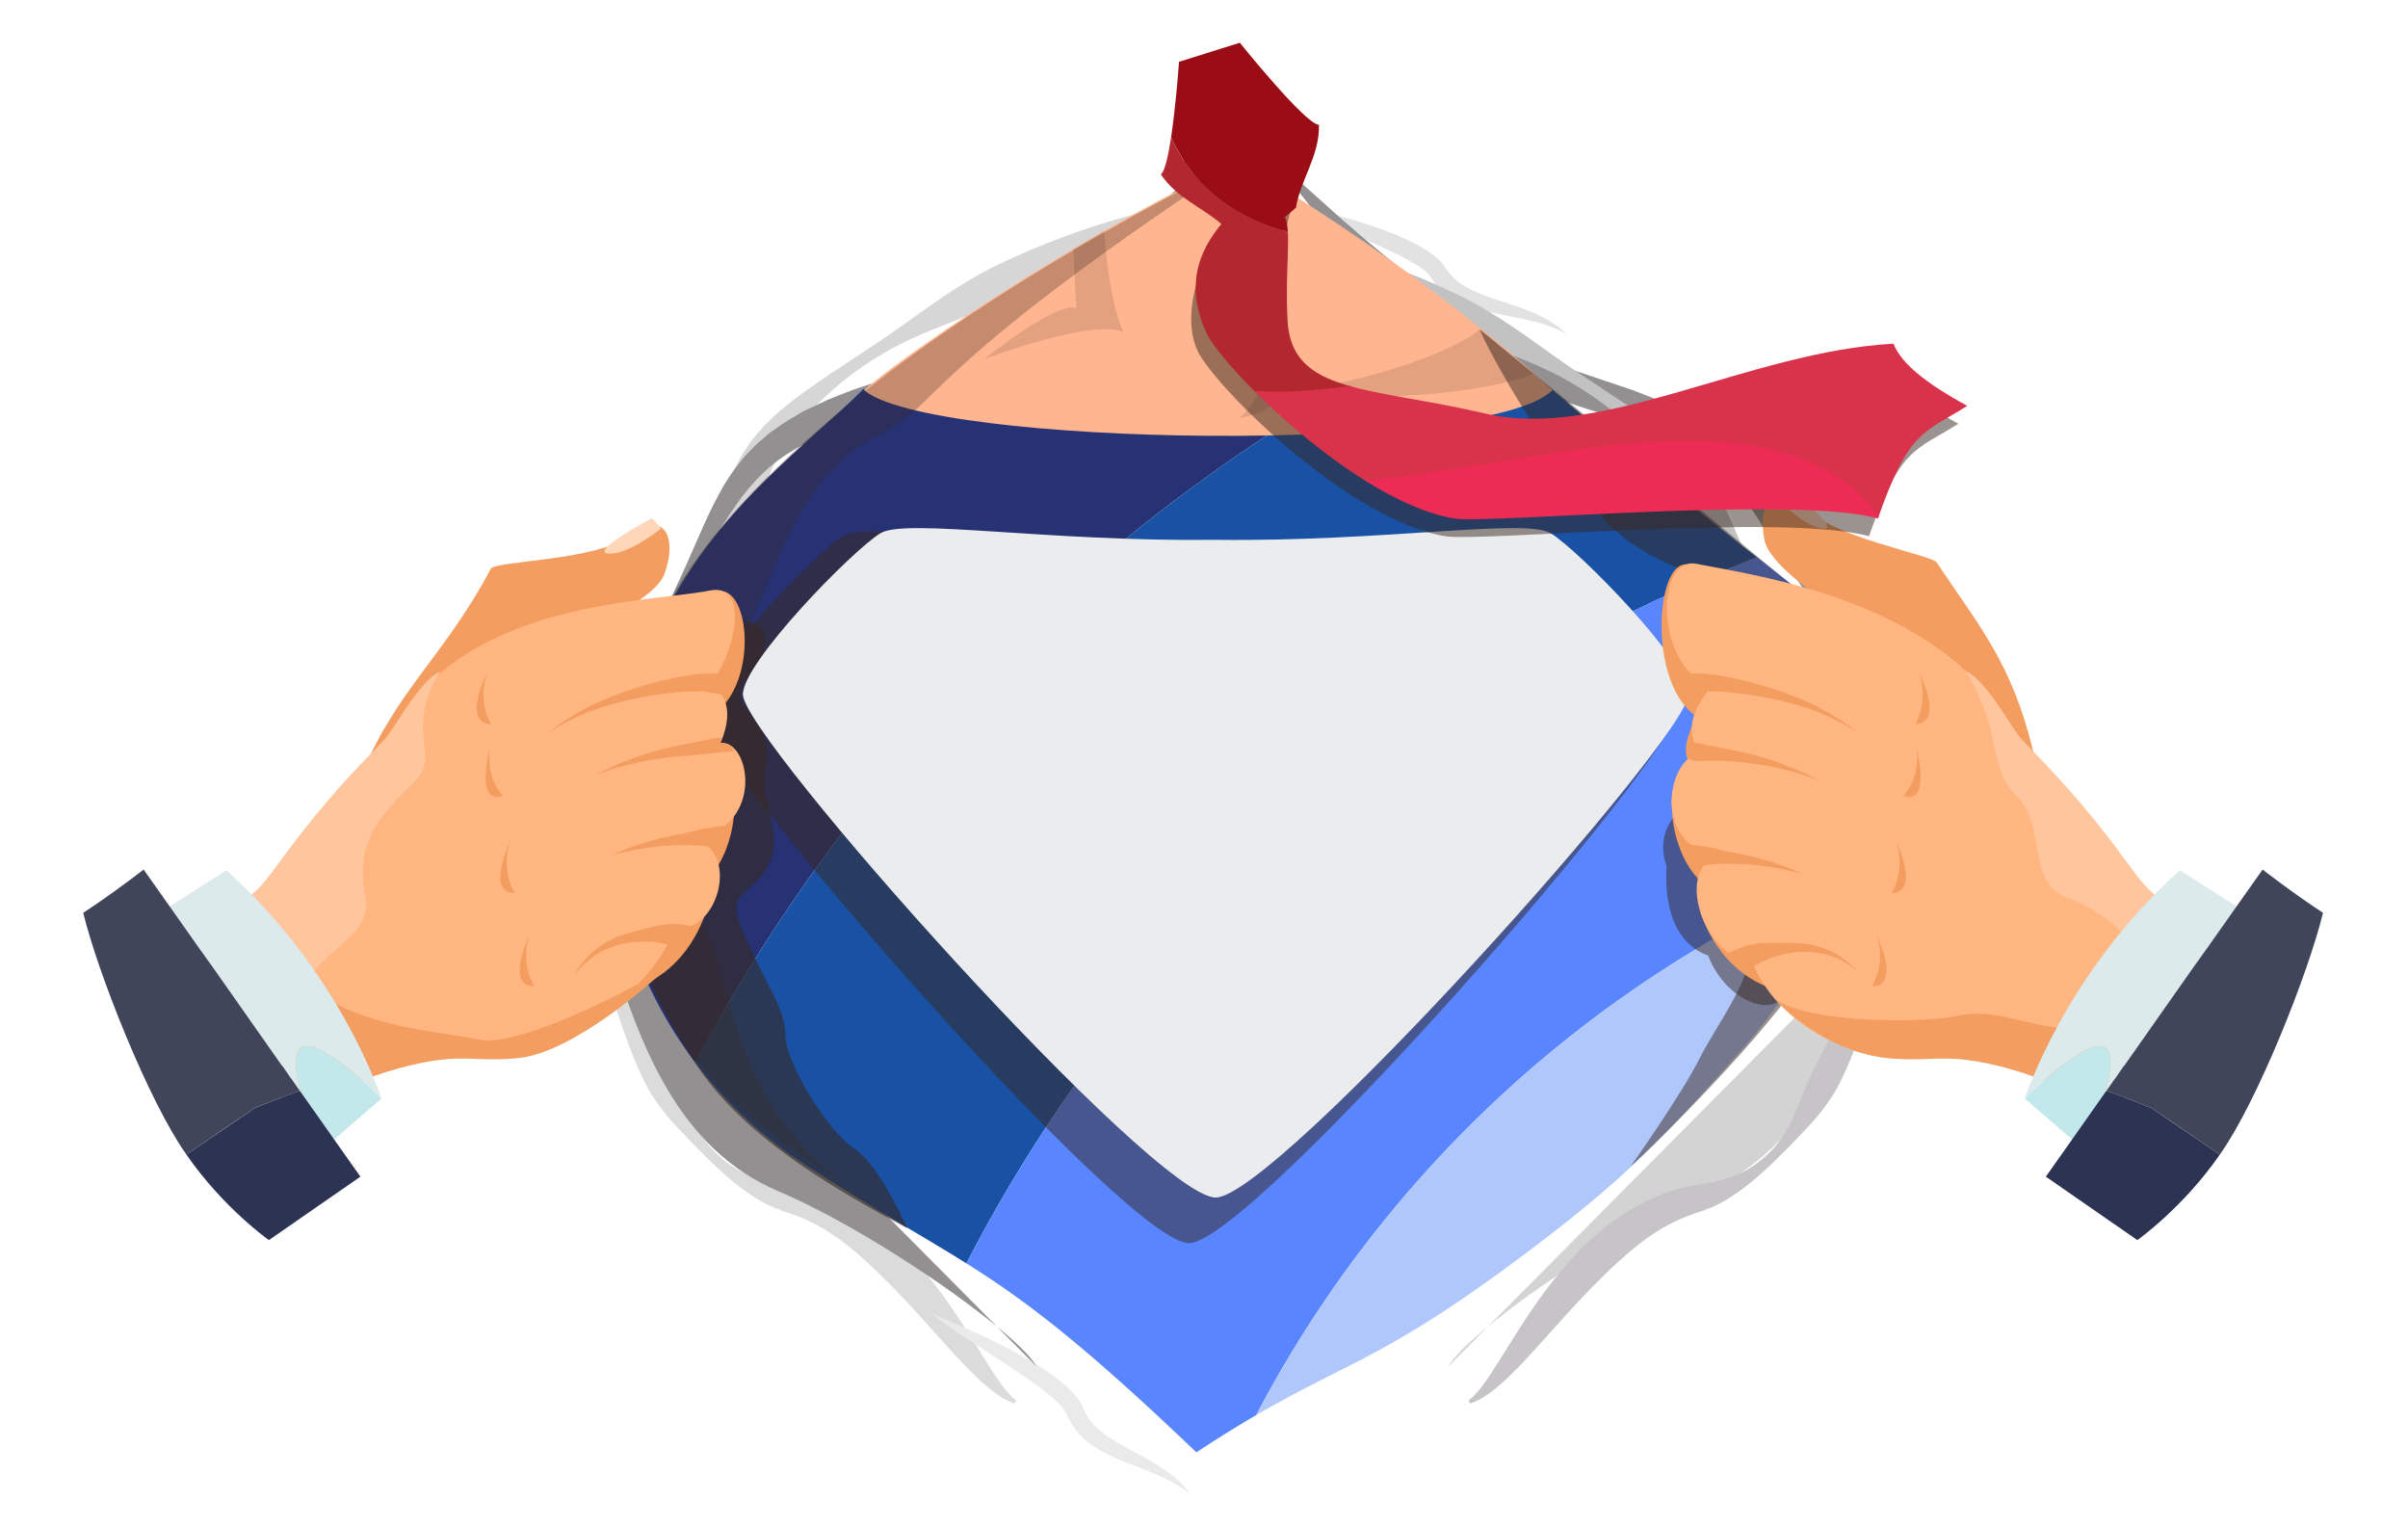 <svg version="1.2" xmlns="http://www.w3.org/2000/svg" viewBox="0 0 1363 864" width="1200" height="761">
	<title>vectorstock_19959714-ai</title>
	<defs>
		<clipPath clipPathUnits="userSpaceOnUse" id="cp1">
			<path d="m987.78 591.66c-48.69 55.41-68.84 73.88-102.41 100.74-114.17 88.99-120.43 71.6-208.19 129.28-112.49-107.45-126.55-101.33-221.63-162.86-95.08-61.52-129.99-177.32-100.73-261.91 29.25-84.6 69.68-118.4 120.88-164.54 4.05-3.65 8.41-7.82 13.02-12.43 0 0 142.28 23.01 200.21 20.82 88.98-3.35 189.11-20.82 189.11-20.82 49.57 42.31 99.86 82.89 141.64 114.84 64 48.96 40.19 174.85-31.9 256.88z"/>
		</clipPath>
		<linearGradient id="g1" x1="656.6" y1="121.2" x2="969.1" y2="354.4" gradientUnits="userSpaceOnUse">
			<stop offset="0" stop-color="#ebecee"/>
			<stop offset="1" stop-color="#ebecee"/>
		</linearGradient>
		<clipPath clipPathUnits="userSpaceOnUse" id="cp2">
			<path d="m852.4 326.61c13.69 8.43 67.41 63.19 67.41 78.99 0 21.17-202.23 246.47-231.72 246.47-30.55 0-231.72-225.3-231.72-246.47 0-15.8 53.72-70.56 67.41-78.99 12.2-7.51 82.15 4.21 164.31 3.16 82.15 1.05 152.11-10.67 164.31-3.16z"/>
		</clipPath>
		<clipPath clipPathUnits="userSpaceOnUse" id="cp3">
			<path d="m1113.52 229.48c-24.18 15.39-32.97 13.19-50.56 63.76-46.17-13.19-219.98 3.14-239.63 0-54.97-8.79-131.91-85.74-140.71-105.53-7.75-17.45-10.37-38.33 8.74-61.11-10.99-9.58-25.53-14.83-34.28-28.13 6.16-4.45 10.29-63.69 10.29-63.69l11.48-3.6 11.47-3.59 11.48-3.59c0 0 37.17 46.31 44.77 46.45 0.44 17.5-10.45 30.99-13.03 46.91-2.29 2.02-4.38 3.74-6.31 5.22 4.06 8.79-0.02 28.57 1.56 58.54 2.2 41.77 46.17 37.37 112.12 52.76 65.96 15.39 149.5-35.18 230.84-39.57 4.4 10.99 17.59 21.98 41.77 35.17z"/>
		</clipPath>
	</defs>
	<style>
		.s0 { fill: #dcdbdc } 
		.s1 { fill: #eaeaea } 
		.s2 { fill: #e2e2e2 } 
		.s3 { fill: #d4d3d3 } 
		.s4 { fill: #929091 } 
		.s5 { fill: #d7d6d6 } 
		.s6 { fill: #c6c4c6 } 
		.s7 { fill: #c3c2c3 } 
		.s8 { fill: #263274 } 
		.s9 { fill: #1951a4 } 
		.s10 { fill: #5985ff } 
		.s11 { fill: #b0c7fc } 
		.s12 { fill: #ffb590 } 
		.s13 { fill: #e3a180 } 
		.s14 { fill: #382820 } 
		.s15 { opacity: .6;fill: #382820 } 
		.s16 { opacity: .5;fill: #382820 } 
		.s17 { fill: url(#g1) } 
		.s18 { fill: #f49d60 } 
		.s19 { fill: #ffd6b8 } 
		.s20 { fill: #ffb681 } 
		.s21 { fill: #ffc59c } 
		.s22 { fill: #c2e8eb } 
		.s23 { fill: #dceaeb } 
		.s24 { fill: #2d3352 } 
		.s25 { fill: #414559 } 
		.s26 { fill: #9a0d15 } 
		.s27 { fill: #b3282f } 
		.s28 { fill: #d9324b } 
		.s29 { fill: #ed2c55 } 
	</style>
	<g id="Layer 1">
		<g id="&lt;Group&gt;">
			<g id="&lt;Group&gt;">
				<g id="&lt;Group&gt;">
					<g id="&lt;Group&gt;">
						<path id="&lt;Path&gt;" class="s0" d="m344.6 553.3c6.1 4.6 10.9 10.5 15.2 16.4 4.2 6 7.9 12.3 11.4 18.6q2.5 4.7 5 9.4c1.6 3.1 3.2 6.2 4.7 9.4 3 6.3 5.5 12.7 8.1 19.2 2.7 6.5 5.7 12.9 9.8 18.5 4.1 5.7 9.2 10.6 14.9 14.5 5.7 3.9 12.2 6.5 18.7 8.3q4.8 1.4 9.8 2.2c1.6 0.2 3.2 0.5 4.9 0.7 0.7 0.1 1.7 0.3 2.7 0.5q1.4 0.2 2.8 0.6c15.2 3.5 29.2 10.8 41.5 19.8 12.2 8.9 22.7 19.8 31.8 31.3 9.2 11.4 17.2 23.5 24.8 35.6 3.8 6.1 7.5 12.1 11.3 18q2.9 4.4 6 8.6 1.6 2 3.4 3.9 1.7 1.9 3.7 3.5l-0.7 1.7c-3.7-1-7-3-10.1-5.2-3.1-2.1-5.9-4.5-8.7-7-5.4-4.9-10.5-10.2-15.3-15.5-9.8-10.6-19-21.3-28.6-31.4-9.5-10.1-19.2-19.7-29.5-28.3-5.1-4.2-10.5-8.1-16.1-11.5-5.7-3.3-11.6-6.1-17.8-8.2q-1.1-0.5-2.3-0.8c-0.8-0.3-1.5-0.5-2.5-0.8-1.8-0.7-3.6-1.4-5.4-2.1q-5.4-2.3-10.3-5.4c-6.5-4-12.4-8.7-17.9-13.6-5.6-4.9-10.7-10.1-15.9-15.3-5.1-5.3-10.3-10.6-15.2-16.2-4.9-5.7-9.2-11.7-12.7-18.2-1.7-3.2-3.2-6.5-4.7-9.8q-2.2-4.9-4.1-9.9c-2.6-6.7-5-13.4-7.2-20.1-2.3-6.7-4.4-13.4-6.9-20.3z"/>
					</g>
					<g id="&lt;Group&gt;">
						<path id="&lt;Path&gt;" class="s1" d="m673.8 845.2c-6.1-4.6-12.6-8.1-19.4-11-6.8-3-13.9-5.4-21-8.4-7-3-14.3-6.6-20.5-12.4-3.1-2.9-5.7-6.4-7.7-10.2-0.6-1-0.9-2-1.4-2.9-0.1-0.3-0.2-0.4-0.3-0.6l-0.2-0.4c-0.1-0.2-0.2-0.5-0.4-0.8-0.4-0.6-0.8-1.2-1.3-1.8-0.5-0.7-1.1-1.3-1.6-1.9-2.3-2.4-5-4.8-7.8-7-2.8-2.3-5.8-4.4-8.8-6.6-6-4.2-12.3-8.3-18.5-12.4-6.3-4-12.7-8.1-19-12.3-3.1-2.1-6.3-4.2-9.4-6.4-3-2.3-6.2-4.4-8.8-7.3 1.6 1 3.3 1.8 5.1 2.6q2.5 1.2 5.1 2.3l10.4 4.5c6.9 3.1 13.8 6.3 20.5 9.8 6.8 3.5 13.4 7.2 19.9 11.3 6.5 4.2 12.9 8.6 18.7 14.7 0.7 0.8 1.4 1.6 2.1 2.5 0.3 0.4 0.6 0.8 1 1.3l0.9 1.5c0.6 0.9 1.2 2.3 1.6 3.2 0.4 0.7 0.7 1.5 1 2.2 1.4 2.9 3.3 5.5 5.6 7.9 4.6 4.8 10.8 8.5 17.3 12.1 6.5 3.5 13.3 7 19.8 11.2 6.4 4.2 12.6 9.1 17.1 15.3z"/>
					</g>
					<g id="&lt;Group&gt;">
						<path id="&lt;Path&gt;" class="s2" d="m886.5 188.5c-6.8-3.4-13.8-5.8-21.1-7.4-7.2-1.7-14.5-2.9-22-4.6-7.5-1.7-15.3-4-22.4-8.6-3.6-2.3-6.8-5.3-9.4-8.7-0.7-0.8-1.3-1.7-1.9-2.6-0.2-0.3-0.2-0.3-0.3-0.5l-0.3-0.3c-0.2-0.3-0.4-0.6-0.7-0.8-0.4-0.5-0.9-1.1-1.6-1.6-0.5-0.5-1.2-1-1.8-1.5-2.7-2-5.8-3.8-8.9-5.5-3.2-1.8-6.5-3.4-9.8-4.9-6.7-3.2-13.6-6.1-20.5-9-6.9-2.9-13.8-5.7-20.8-8.7-3.4-1.6-6.9-3.1-10.3-4.7-3.4-1.7-7-3.3-10-5.7 1.7 0.8 3.6 1.2 5.4 1.7q2.7 0.7 5.5 1.3l11 2.7c7.3 1.8 14.7 3.8 21.9 6 7.3 2.2 14.5 4.7 21.6 7.6 7.1 3 14.2 6.2 20.9 11.2 0.9 0.6 1.7 1.3 2.5 2 0.4 0.4 0.9 0.8 1.3 1.2l1.1 1.3c0.8 0.7 1.6 2 2.2 2.8 0.5 0.7 0.9 1.4 1.4 2 1.9 2.7 4.2 4.9 6.9 6.9 5.4 3.8 12.1 6.4 19.1 8.8 7 2.3 14.4 4.5 21.5 7.5 7.1 3 14 6.8 19.5 12.1z"/>
					</g>
					<g id="&lt;Group&gt;">
						<path id="&lt;Path&gt;" class="s3" d="m1063.3 527.9c-18.4 65.4-41.9 122.5-97.3 146-55.4 23.5-136 80.6-146.1 99.1z"/>
					</g>
					<g id="&lt;Group&gt;">
						<path id="&lt;Path&gt;" class="s4" d="m720.8 89.7c3.4 2.7 6.6 5.6 9.9 8.4l9.6 8.6 9.6 8.6q4.8 4.3 9.6 8.6c12.9 11.3 25.9 22.2 39.3 32.5 13.4 10.3 27.4 19.8 41.8 28.3 7.1 4.4 14.5 8.2 21.9 12.1l11.3 5.4 2.8 1.3 2.9 1.2 5.8 2.3 5.7 2.4c1.9 0.8 3.9 1.3 5.9 2l11.8 4 12.5 4.2 3.2 1.1 3.1 1.2 6.2 2.4c2 0.9 4.1 1.6 6.1 2.6l6.1 2.9c2 1 4.1 1.8 6.1 2.9l5.9 3.5c3.9 2.1 7.6 4.9 11.4 7.5 1.9 1.2 3.6 2.9 5.3 4.4l2.7 2.2c0.8 0.8 1.7 1.5 2.5 2.4l4.8 5 1.1 1.3 1.1 1.3 2.1 2.7c3 3.6 5.3 7.5 7.7 11.2 4.5 7.8 8.4 15.7 11.9 23.6l10.4 23.6 5.4 11.7c1.8 3.9 3.7 7.8 5.5 11.8-11-13.5-20.2-28.3-29.3-42.9q-6.7-11-13.9-21c-5.1-6.5-10.5-12.5-16.6-17.6-12.2-10.1-27.1-17-42.7-22.8l-5.8-2-3-1.1-3-0.9-12-3.7-12.6-4.1c-2.1-0.8-4.3-1.4-6.3-2.2l-6.2-2.5-6.2-2.5-3.1-1.3-3-1.4-11.9-5.9c-3.9-2.1-7.7-4.3-11.6-6.5-3.9-2.1-7.5-4.5-11.2-6.9-14.9-9.6-28.9-20.3-41.8-32.1-13-11.7-25.1-24.2-36.5-37.3-2.8-3.3-5.6-6.5-8.4-9.9-2.7-3.3-5.5-6.7-8.1-10.1-5.4-6.8-10.6-13.6-15.8-20.5z"/>
					</g>
					<g id="&lt;Group&gt;">
						<path id="&lt;Path&gt;" class="s5" d="m660.8 119.2c-8.3 5.8-16.9 10.9-25.6 15.8-8.6 5.1-17.4 9.7-26.1 14.3-4.4 2.4-8.8 4.6-13.2 6.8l-13.2 6.7c-4.4 2.2-8.8 4.3-13.3 6.3-4.4 2.1-8.9 4.2-13.5 6-18.1 7.7-37.2 13.8-54.3 23.8-17 9.7-32.8 22.1-45.4 36.8-6.2 7.4-11.7 15.1-16 23q-1.5 3.1-3 6-1.4 3.1-2.7 6.4c-1.8 4.4-3.5 8.9-5.1 13.5-6.4 18.3-12.2 37.3-19.4 55.9-7.2 18.6-15.2 37-24.8 54.9-4.8 8.9-10 17.7-16 26-1.5 2.1-3.1 4.1-4.7 6.1-1.7 2-3.3 4-5.2 5.9-3.6 3.7-7.5 7.3-12.2 9.7l-1.3-1.7c3.1-3.7 5.5-8 7.7-12.3 2.2-4.2 4.1-8.7 5.9-13.2 3.6-9 6.9-18.2 10-27.4 6.3-18.6 12.3-37.3 18.7-56 6.5-18.7 13.9-37.2 22.2-55.7 2.1-4.6 4.2-9.2 6.6-13.8 1.2-2.4 2.5-4.7 3.9-7q2.3-3.5 4.6-6.8c1.7-2.2 3.5-4.2 5.2-6.2 1.7-2.2 3.7-3.9 5.6-5.7 3.6-3.9 7.8-6.9 11.8-10.3 2-1.6 4.1-3 6.1-4.6 2.1-1.4 4.1-3 6.3-4.4l6.2-4.3 3.1-2.2q1.6-1 3.2-2l25-16.6c16.6-11.1 32.6-23.7 49.8-34q6.5-3.9 13.1-7.3c4.5-2.3 9.1-4.4 13.6-6.4 9.1-4.2 18.4-7.8 27.8-11.4 9.3-3.5 18.8-6.6 28.4-9.5 9.7-2.8 19.4-5.3 29.4-7.1z"/>
					</g>
					<g id="&lt;Group&gt;">
						<path id="&lt;Path&gt;" class="s6" d="m1063.3 554.4c-2.5 6.9-4.6 13.6-6.9 20.3-2.2 6.7-4.6 13.4-7.2 20.1q-1.9 5-4.1 9.9c-1.5 3.3-3 6.6-4.7 9.8-3.5 6.5-7.8 12.5-12.7 18.2-4.9 5.6-10.1 10.9-15.2 16.2-5.2 5.2-10.3 10.4-15.9 15.3-5.5 4.9-11.4 9.6-17.9 13.6q-4.9 3.1-10.3 5.4c-1.8 0.7-3.6 1.4-5.4 2.1-1 0.3-1.7 0.5-2.5 0.8q-1.2 0.3-2.3 0.8c-6.2 2.1-12.1 4.9-17.8 8.2-5.6 3.4-11 7.3-16.1 11.5-10.3 8.6-20 18.2-29.5 28.3-9.6 10.1-18.8 20.8-28.6 31.4-4.8 5.3-9.9 10.6-15.3 15.5-2.8 2.5-5.6 4.9-8.7 7-3.1 2.2-6.4 4.2-10.1 5.2l-0.8-1.7q2.1-1.6 3.8-3.5 1.8-1.9 3.4-3.9 3.1-4.2 6-8.6c3.8-5.9 7.5-11.9 11.3-18 7.6-12.1 15.6-24.2 24.8-35.6 9.1-11.5 19.6-22.4 31.8-31.3 12.3-9 26.3-16.3 41.5-19.8q1.4-0.4 2.8-0.6c1-0.2 2-0.4 2.7-0.5 1.7-0.2 3.3-0.5 4.9-0.7q5-0.8 9.8-2.2c6.5-1.8 13-4.4 18.7-8.3 5.7-3.9 10.8-8.8 14.9-14.5 4.1-5.6 7.1-12 9.8-18.5 2.6-6.5 5.1-12.9 8.1-19.2 1.5-3.2 3.1-6.3 4.7-9.4q2.5-4.7 5-9.4c3.5-6.3 7.2-12.6 11.4-18.6 4.3-5.9 9.1-11.8 15.2-16.4z"/>
					</g>
					<g id="&lt;Group&gt;">
						<path id="&lt;Path&gt;" class="s4" d="m586.6 773c-10.1-18.5-90.7-75.6-146.1-99.1-55.4-23.5-78.9-80.6-97.3-146z"/>
					</g>
					<g id="&lt;Group&gt;">
						<path id="&lt;Path&gt;" class="s4" d="m669.9 110.2c-2.6 3.4-5.4 6.8-8.1 10.1-2.8 3.4-5.6 6.6-8.4 9.9-11.4 13.1-23.5 25.6-36.5 37.3-12.9 11.8-26.9 22.5-41.8 32.1-3.7 2.4-7.3 4.8-11.2 6.9-3.9 2.2-7.7 4.4-11.6 6.5l-11.9 5.9-3 1.4-3.1 1.3-6.2 2.5-6.2 2.5c-2 0.8-4.2 1.4-6.3 2.2l-12.6 4.1-12 3.7-3 0.9-3 1.1-5.8 2c-15.6 5.8-30.5 12.7-42.7 22.8-6.1 5.1-11.5 11.1-16.6 17.6q-7.2 10-13.9 21c-9.1 14.6-18.3 29.4-29.3 42.9 1.8-4 3.7-7.9 5.5-11.8l5.4-11.7 10.4-23.6c3.5-7.9 7.4-15.8 11.9-23.6 2.4-3.7 4.7-7.6 7.7-11.2l2.1-2.7 1.1-1.3 1.1-1.3 4.8-5c0.8-0.9 1.7-1.6 2.5-2.4l2.7-2.2c1.7-1.5 3.4-3.2 5.3-4.4 3.8-2.6 7.5-5.4 11.4-7.5l5.9-3.5c2-1.1 4.1-1.9 6.1-2.9l6.1-2.9c2-1 4.1-1.7 6.1-2.6l6.2-2.4 3.1-1.2 3.2-1.1 12.5-4.2 11.8-4c2-0.7 4-1.2 5.9-2l5.7-2.4 5.8-2.3 2.9-1.2 2.8-1.3 11.3-5.4c7.4-3.9 14.8-7.7 21.9-12.1 14.4-8.5 28.4-18 41.8-28.3 13.4-10.3 26.4-21.2 39.3-32.5q4.8-4.3 9.6-8.6l9.6-8.6 9.6-8.6c3.3-2.8 6.5-5.7 9.9-8.4-5.2 6.9-10.4 13.7-15.8 20.5z"/>
					</g>
					<g id="&lt;Group&gt;">
						<path id="&lt;Path&gt;" class="s7" d="m729.7 134c10 1.8 19.7 4.3 29.4 7.1 9.6 2.9 19.1 6 28.4 9.5 9.4 3.6 18.7 7.2 27.8 11.4 4.5 2 9.1 4.1 13.6 6.4q6.6 3.4 13.1 7.3c17.3 10.3 33.2 22.8 49.8 34l25 16.6q1.6 1 3.2 2l3.1 2.2 6.3 4.3c2.1 1.3 4.1 3 6.2 4.4 2 1.6 4.1 3 6.1 4.6 4 3.3 8.2 6.4 11.8 10.3 1.9 1.8 3.9 3.5 5.6 5.6 1.7 2.1 3.5 4.1 5.2 6.2q2.3 3.4 4.6 6.9c1.4 2.3 2.7 4.6 3.9 6.9 2.4 4.7 4.5 9.3 6.6 13.9 8.3 18.5 15.7 37 22.2 55.7 6.5 18.7 12.4 37.4 18.7 55.9 3.1 9.3 6.4 18.5 10 27.5 1.8 4.5 3.7 9 5.9 13.2 2.2 4.3 4.6 8.6 7.8 12.3l-1.4 1.7c-4.7-2.4-8.6-6-12.2-9.8-1.8-1.8-3.5-3.8-5.2-5.8-1.6-2-3.2-4-4.7-6.1-6-8.4-11.2-17.1-16-26.1-9.6-17.8-17.6-36.3-24.8-54.8-7.2-18.6-13-37.6-19.4-55.9-1.6-4.6-3.3-9.2-5.1-13.5q-1.3-3.3-2.7-6.4-1.5-2.9-2.9-6c-4.4-7.9-9.9-15.6-16.1-23-12.6-14.7-28.3-27.1-45.4-36.8-17.1-10-36.2-16.1-54.3-23.8-4.6-1.8-9.1-3.9-13.5-6-4.5-2-8.9-4.1-13.3-6.4l-13.2-6.6c-4.4-2.2-8.8-4.4-13.2-6.8-8.7-4.6-17.5-9.2-26.1-14.3-8.7-4.9-17.3-10-25.6-15.8z"/>
					</g>
				</g>
				<g id="&lt;Group&gt;">
					<g id="&lt;Clip Group&gt;" clip-path="url(#cp1)">
						<g id="&lt;Group&gt;">
							<g id="&lt;Group&gt;">
								<path id="&lt;Path&gt;" class="s8" d="m271.1 1142.3q-89.8-3.7-179.6-7.4c-10.8-341.2 108.1-664 340.2-896.1 232.1-232.1 554.9-351 896.2-340.2q3.7 89.7 7.3 179.5c-293.8-8.9-571.3 92.8-771.3 292.8-200 200-301.7 477.5-292.8 771.4z"/>
								<path id="&lt;Path&gt;" class="s9" d="m450.6 1149.7q-89.8-3.7-179.5-7.4c-8.9-293.9 92.8-571.4 292.8-771.4 200-200 477.5-301.7 771.3-292.8q3.7 89.7 7.4 179.5c-512-14.4-906.4 380-892 892.1z"/>
								<path id="&lt;Path&gt;" class="s10" d="m630.1 1157q-89.8-3.7-179.5-7.3c-14.4-512.1 380-906.5 892-892.1q3.7 89.8 7.4 179.5c-414.2-10.3-730.3 305.8-719.9 719.9z"/>
								<path id="&lt;Path&gt;" class="s11" d="m809.6 1164.4q-89.8-3.7-179.5-7.4c-10.4-414.1 305.7-730.2 719.9-719.9q3.7 89.8 7.4 179.5c-316.2-6.3-554.2 231.6-547.8 547.8z"/>
							</g>
						</g>
					</g>
					<g id="&lt;Group&gt;">
						<path id="&lt;Path&gt;" class="s12" d="m878.7 220.6c-37 37-352.6 31.9-389.6 0 28.6-25.2 136-95.7 211.6-129.3 0 0 95.7 53.8 178 129.3z"/>
					</g>
					<g id="&lt;Group&gt;">
						<path id="&lt;Path&gt;" class="s13" d="m837.5 186.2c3.4 1.7 4.6 3.5 30.7 25-18 8.3-84.4 18.7-129.7 8.6 48.6-6.7 90.6-25.2 99-33.6z"/>
					</g>
					<path id="&lt;Path&gt;" class="s13" d="m624.9 130.6c0 0 2.7 40.5 11.1 57.3-16.7-8.4-78.9 15.1-78.9 15.1 0 0 42-33.6 52.1-28.6-1.7-33.5-1.7-33.5-1.7-33.5z"/>
					<path id="&lt;Path&gt;" class="s13" d="m710.5 194.8c12.1-3.3 38.2 31.3-9 41.8 11.3-10.5 21.4-30 9-41.8z"/>
				</g>
				<g id="&lt;Group&gt;" style="opacity: .3">
					<path id="&lt;Path&gt;" class="s14" d="m701.5 90.5c-182.1 120-169.6 139.4-204.8 156.1-35.3 16.8-52.1 58.8-63.8 87.3-11.8 28.6-63.8 142.8-38.6 183.1 25.2 40.2 15.1 109.1 95.7 161.1-63.8-41.9-125.1-78-145.3-198.9 20.2-109.2 26.9-125.9 33.6-137.7 6.7-11.8 57.1-117.5 323.2-251z"/>
				</g>
				<path id="&lt;Path&gt;" class="s15" d="m374.1 359.1c10.1 1.7 55.4-18.4 58.8 0 3.3 18.5-21.8 26.9-11.8 40.3 10.1 13.5 15.1 20.2 11.8 37-3.4 16.8 11.7 35.2 1.7 53.7-10.1 18.5-25.2 11.7-13.5 38.6 11.8 26.9 23.5 42 23.5 57.1 0 15.1 23.5 53.7 38.7 63.8 15.1 10.1 30.2 45.3 30.2 45.3-43.7-23.5-92.4-52-119.2-92.3-26.9-40.3-55.4-107.5-48.7-136 6.7-28.6 28.5-107.5 28.5-107.5z"/>
				<path id="&lt;Path&gt;" class="s16" d="m1013.8 330.6c11.8 10.1 35.3 63.8 10.1 50.4-25.2-13.5-50.4-20.2-55.4-40.3-5.1-20.2-15.1-13.5-45.4-33.6-30.2-20.2-77.2-100.8-85.6-120.9 0 0 164.6 134.3 176.3 144.4z"/>
				<path id="&lt;Path&gt;" class="s16" d="m1020.5 505.2c0 0-5 57.1-15.1 62.1-10.1 5.1-30.2-5-38.6-26.8-15.1-5.1-25.2-21.9-23.5-50.4-8.4-25.2 13.4-38.6 23.5-38.6z"/>
				<path id="&lt;Path&gt;" class="s16" d="m961.8 599.2c10-20.1 31.9-47 30.2-70.5-1.7-23.5-5.1-18.5 38.6 5-11.8 33.6-97.4 117.6-107.5 126 0 0 28.6-40.3 38.7-60.5z"/>
				<path id="&lt;Path&gt;" class="s16" d="m869.4 303.5c16.4 10.3 80.6 77.6 80.6 97 0 26-241.8 302.8-277 302.8-36.5 0-277-276.8-277-302.8 0-19.4 64.2-86.7 80.5-97 14.6-9.3 98.3 5.1 196.5 3.9 98.2 1.2 181.8-13.2 196.4-3.9z"/>
				<path id="&lt;Path&gt;" class="s17" d="m877.8 301.6c15.9 9.7 77.9 73 77.9 91.2 0 24.5-233.6 284.7-267.6 284.7-35.3 0-267.6-260.2-267.6-284.7 0-18.2 62-81.5 77.8-91.2 14.1-8.7 94.9 4.9 189.8 3.7 94.9 1.2 175.7-12.4 189.7-3.7z"/>
				<g id="&lt;Clip Group&gt;" clip-path="url(#cp2)">
					<g id="&lt;Group&gt;">
						<g id="&lt;Group&gt;">
						</g>
					</g>
				</g>
				<g id="&lt;Group&gt;">
					<path id="&lt;Path&gt;" class="s18" d="m407.5 334.3c19.2-1 22.3 65.6-14 74.7 10.6 7.5 9.7-2 10.9 2 1.2 4 11.8 22.2-12.4 31.2 24.2 12.1 24.6 4.7 23.6 15.2 0.1 10.5-5.5 45.3-35.7 51.4 16.6 7.5 21.2 3.5 18.9 9.3-2.3 5.8-14.4 40.6-56.8 45.1-42.3 4.6 15.2-169.4 15.2-169.4z"/>
					<g id="&lt;Group&gt;">
						<path id="&lt;Path&gt;" class="s18" d="m376.1 324.6c-5.4 14.8-45.9 34.4-83.4 43.7 4 21.5 1.4 44.1-15.8 68 0 0-84 78.2-73.1 64.2 28.5-36.9-13.2-29 1.4-63.6 19.7-46.9 46.8-66.5 72.6-115.2 2.4-4.6 60.7-4.5 79.1-19 18.3-14.6 27 0.6 19.2 21.9z"/>
						<path id="&lt;Path&gt;" class="s19" d="m369 293.1l5.2 5.8c0 0-18.7 15.2-29.9 14.2-11.1-1.1 24.7-20 24.7-20z"/>
					</g>
					<path id="&lt;Path&gt;" class="s20" d="m401.8 387c6 3 15.1 12.1 6 33.3 16.2-2.2 25.8 45.4-13.6 54.5 25.3 9.4 10.6 54.4-12.1 49.9-13.6 39.3-73.6 77.1-102.1 74-28.4-3.2-69.6 6.3-101.2 25.3-31.6 19-60-101.2-44.2-110.7 15.8-9.5 31.6-37.9 88.5-101.2 41.1-72.7 144.4-71.2 178.6-78.1 23.7-4.7 13.7 37.9 0.1 53z"/>
					<path id="&lt;Path&gt;" class="s18" d="m409.4 393.1c-0.3-0.1-11-2-11.3-2.1h-1.3c-0.8 0-1.8 0-2.7 0-1.9 0-3.8 0.1-5.7 0.2q-5.7 0.4-11.4 1.1c-7.6 0.9-15.2 2.2-22.7 4-7.5 1.8-15 3.9-22.3 6.9-7.2 2.9-14.3 6.5-21 11 6.2-5.3 13.1-9.6 20.2-13.4 7-3.8 14.4-6.7 21.9-9.4q11.3-4 22.8-6.7 5.8-1.4 11.7-2.4c2-0.3 3.9-0.7 6-0.9 1-0.1 2-0.2 3-0.3l1.6-0.1c0.7 0 7.4-0.1 8.1 0z"/>
					<path id="&lt;Path&gt;" class="s18" d="m415.4 424.8c0 0-22.5 2.4-25.5 2.6-5.9 0.3-11.9 1-17.9 1.9-6 0.8-11.9 2.1-17.8 3.6-5.9 1.5-11.7 3.4-17.5 5.5 5.5-2.7 11-5.4 16.8-7.6 5.7-2.3 11.5-4.3 17.5-6 6-1.7 12-3.1 18.2-4.1 3.1-0.6 6.4-1.5 9.6-1.9 1.5-0.2 4.3-1.3 6-1.4 0.8-0.1 1.6-0.1 2.4-0.1 0.5 0 0.8-0.1 1.3-0.1v1.6c0 0-0.7 0-0.7 1.5 6.1 0 7.6 4.5 7.6 4.5z"/>
					<path id="&lt;Path&gt;" class="s18" d="m402.7 479.2c-2-0.4-4.4-0.7-6.7-0.9q-3.5-0.2-7.1-0.3c-4.8 0-9.6 0.2-14.4 0.6q-7.2 0.7-14.4 2c-4.8 0.9-9.5 2-14.3 3.2 4.5-1.9 9.1-3.8 13.7-5.4q7-2.4 14.3-4.2c4.8-1.2 9.7-2.2 14.6-3 2.5-0.3 7.8-2.3 10.4-2.5 2.5-0.2 9.2-1.7 12.1-1.5z"/>
					<path id="&lt;Path&gt;" class="s18" d="m380.3 535c-0.7-0.3-1.9-0.7-3.1-0.9-1.2-0.3-2.5-0.5-3.7-0.7-1.3-0.2-2.5-0.3-3.8-0.5-1.3-0.1-2.6-0.2-3.8-0.2-5.2-0.1-10.4 0.4-15.4 1.7-5 1.4-9.8 3.5-14.2 6.5-4.4 2.9-8.1 6.8-11.5 11.1 2.7-4.7 5.9-9.2 10.1-12.9 4.1-3.7 8.9-6.8 14.2-9 5.2-2.2 24.5-7 26-7 1.4 0 6.2-0.6 7.7-0.5 1.5 0.2 9.5 1.3 11.4 1.7z"/>
					<g id="&lt;Group&gt;">
						<path id="&lt;Path&gt;" class="s18" d="m277.4 422.1c0 0-3.6 16.2 7.3 28 0 0-15.8 8.2-7.3-28z"/>
						<path id="&lt;Path&gt;" class="s18" d="m276.1 379.7c0 0-6.5 14.1 1.7 29.8 0 0-16.8 1.6-1.7-29.8z"/>
						<path id="&lt;Path&gt;" class="s18" d="m289 475.4c0 0-6.3 14.4 2.3 29.7 0 0-16.7 2.3-2.3-29.7z"/>
						<path id="&lt;Path&gt;" class="s18" d="m300 528.2c0 0-6.2 14.3 2.3 29.7 0 0-16.7 2.3-2.3-29.7z"/>
					</g>
					<path id="&lt;Path&gt;" class="s18" d="m133.4 557.9c15.8 18.2 23.1-11.2 44.5 3.1 31.8 21.1 72.6 22.7 93.8 27.2 21.2 4.5 88.6-29 107.4-42.4-10.7 11.1-55 49.4-85 52.7-30 3.3-35.5-5.9-84.2 10.8-15.6 6.2-28.2 15.2-37.6 16.7-3.4 0.5-14-4.2-20.1-15.1-11.3-20.2-18.8-53-18.8-53z"/>
					<path id="&lt;Path&gt;" class="s21" d="m233.9 443c-17.2 17-33.3 31.8-27.2 63.5 4.8 25.4-25.7 27.2-43.9 65.1-8.2-29.9-35.9-55.9-21.2-65.1 12.3-7.7 22.7-34.8 75.7-87.7 5.3-5.4 19.6-33.3 31.8-39.1-21.3 36.1 1.9 46.3-15.2 63.3z"/>
					<g id="&lt;Group&gt;">
						<path id="&lt;Path&gt;" class="s22" d="m182.5 650.4l33.4-28.9c0 0-81.3-83.1-33.4 28.9z"/>
						<path id="&lt;Path&gt;" class="s23" d="m215.9 621.5c0 0-81.3-83.1-33.4 28.9l-98.5-130 44.1-28.1c65.2 58.5 87.8 129.2 87.8 129.2z"/>
						<path id="&lt;Path&gt;" class="s24" d="m204 665.7l-51.8 35.9c0 0-25.7-18.1-46.7-48.4 18.9-12.9 38.3-26.1 38.8-26.4 6.4-2.6 11.6-4.6 15.6-6.1l0.1-0.1c6.3-2.4 9.7-3.5 9.7-3.5l0.8 1.1 18.6 26.4z"/>
						<path id="&lt;Path&gt;" class="s25" d="m169.7 617.1c0 0-3.4 1.1-9.7 3.5l-0.1 0.1c-4 1.5-9.2 3.5-15.6 6.1-0.6 0.3-16 10.8-38.8 26.4-21.4-30.2-50.1-102.8-58.4-136.8 17.4-11.4 34.2-24.5 34.2-24.5l14.7 20.8 16.7 23.7 6.9 9.6 7.1 10.1 33.1 47.1 0.1-0.1 4.6 6.7 0.7 0.9z"/>
					</g>
				</g>
				<g id="&lt;Group&gt;">
					<g id="&lt;Group&gt;">
						<path id="&lt;Path&gt;" class="s18" d="m1004.8 393.8c0 0 57.5 174 15.2 169.4-42.4-4.5-54.5-39.3-56.8-45.1-2.3-5.8 2.3-1.8 18.9-9.3-30.2-6.1-35.8-40.9-35.7-51.4-1-10.5-0.6-3.1 23.6-15.2-24.2-9-13.6-27.2-12.4-31.2 1.2-4 0.3 5.5 10.9-2-36.3-9.1-33.2-90.8-14-89.8z"/>
						<g id="&lt;Group&gt;">
							<path id="&lt;Path&gt;" class="s18" d="m1021.2 286.7c15.8 17.3 72.1 27.1 75 31.4 25.1 37.5 42.6 57.3 54.6 106.7 8.8 36.5-32.2 40.7-10 81.6 8.5 15.6-62-75-62-75-13.1-26.4-12.1-49.1-4.7-69.6-35.6-15.3-72.4-41-75.4-56.5-4.3-22.3 6.7-35.9 22.5-18.6z"/>
							<path id="&lt;Path&gt;" class="s19" d="m1031.9 299c-11.2-0.8-27.2-18.7-27.2-18.7l6.1-5c0 0 32.3 24.4 21.1 23.7z"/>
						</g>
						<path id="&lt;Path&gt;" class="s20" d="m960.3 318.9c34.2 6.8 137.5 20.5 178.6 93.2 56.9 63.3 72.7 91.7 88.5 101.2 15.8 9.5-12.6 129.7-44.2 110.7-31.6-19-72.8-28.5-101.2-25.3-28.5 3.1-77.2-17.3-90.8-56.6-22.7 4.5-44.9-48-19.6-57.5-39.4-9.1-25.3-59.7-9.1-57.5-12.7-19 2.9-33 6-39.3-31.6-9.5-31.9-73.7-8.2-68.9z"/>
						<path id="&lt;Path&gt;" class="s18" d="m955.7 381c0.7-0.1 7.4 0 8.1 0l1.6 0.1c1 0.1 2 0.2 3 0.3 2.1 0.2 4 0.6 6 0.9q5.9 1 11.7 2.4 11.5 2.7 22.8 6.7c7.5 2.7 14.9 5.6 21.9 9.4 7.1 3.8 14 8.1 20.2 13.4-6.7-4.5-13.8-8.1-21-11-7.3-3-14.8-5.1-22.3-6.9-7.5-1.8-15.1-3.1-22.7-4q-5.7-0.7-11.4-1.1c-1.9-0.1-3.8-0.2-5.7-0.2-0.9 0-1.9 0-2.7 0h-1.3q-0.5 0.1-0.9 0.2z"/>
						<path id="&lt;Path&gt;" class="s18" d="m958.1 421.9l-0.1-1.6c0.5 0 0.9 0 1.3 0 0.9 0 1.7 0 2.5 0.1 1.6 0.1 4.4 1.3 6 1.4 3.1 0.4 6.5 1.3 9.6 1.9q9.2 1.6 18.1 4.1c6 1.7 11.8 3.7 17.6 6 5.7 2.2 11.3 4.9 16.7 7.7-5.8-2.1-11.5-4.1-17.4-5.6-5.9-1.5-11.9-2.7-17.8-3.6-6-0.9-12-1.6-18-1.9-3-0.1-6-0.2-9-0.1-1.4 0-2.9 0-4.3 0.1-0.8 0.1-1.5 0.1-2.2 0.2-0.3 0-0.7 0-0.9 0.1l-4.5-1.3z"/>
						<path id="&lt;Path&gt;" class="s18" d="m955.7 477.8c2.9-0.2 9.5 1.3 12.1 1.5 2.5 0.2 7.8 2.2 10.3 2.5 5 0.7 9.9 1.8 14.7 3q7.2 1.8 14.2 4.2c4.7 1.6 9.2 3.5 13.7 5.4-4.7-1.2-9.5-2.3-14.3-3.2q-7.2-1.3-14.4-2c-4.8-0.4-9.6-0.6-14.4-0.6q-3.5 0-7.1 0.3c-2.3 0.2-4.7 0.5-6.6 0.9z"/>
						<path id="&lt;Path&gt;" class="s18" d="m976.8 539.8c1.7-0.9 9.2-4 10.6-4.5 1.4-0.6 6.2-1.2 7.6-1.6 1.4-0.4 21.3-0.6 27 0.2 5.6 0.8 11 2.5 15.9 5 5 2.5 9.2 6.2 13.1 10-4.4-3.3-8.9-6.2-14-7.9-5-1.7-10.2-2.6-15.4-2.6-5.2 0-10.3 0.9-15.2 2.3-1.3 0.3-2.5 0.8-3.7 1.1-1.2 0.5-2.4 0.9-3.5 1.5-1.2 0.5-2.3 1-3.4 1.6-1.1 0.5-2.2 1.2-2.8 1.7z"/>
						<g id="&lt;Group&gt;">
							<path id="&lt;Path&gt;" class="s18" d="m1084.6 422.1c0 0 3.6 16.2-7.3 28 0 0 15.8 8.2 7.3-28z"/>
							<path id="&lt;Path&gt;" class="s18" d="m1085.9 379.7c0 0 6.5 14.1-1.7 29.8 0 0 16.8 1.6 1.7-29.8z"/>
							<path id="&lt;Path&gt;" class="s18" d="m1073 475.4c0 0 6.3 14.4-2.3 29.7 0 0 16.7 2.3 2.3-29.7z"/>
							<path id="&lt;Path&gt;" class="s18" d="m1062 528.2c0 0 6.2 14.3-2.3 29.7 0 0 16.7 2.3 2.3-29.7z"/>
						</g>
						<path id="&lt;Path&gt;" class="s18" d="m1209.8 610.9c-6.1 10.9-16.7 15.6-20.1 15.1-9.4-1.5-22-10.5-37.6-16.7-48.7-16.7-54.2-7.5-84.2-10.8-30-3.3-52.4-22.2-63.1-33.2 18.8 13.4 82.5 13.8 103.6 9.3 21.2-4.6 37.9 6 63.6 7.5 25.7 1.6 40.8-6 56.6-24.2 0 0-7.5 32.8-18.8 53z"/>
						<path id="&lt;Path&gt;" class="s21" d="m1112.9 379.7c12.2 5.8 26.5 33.7 31.8 39.1 53 52.9 63.4 80 75.7 87.7 14.7 9.2 16.5 18.9 8.2 48.8-26.4-26.1-33.9-38.2-58.1-47.3-24.2-9-11.6-40.5-28.8-57.5-17.1-16.9-7.5-34.7-28.8-70.8z"/>
					</g>
					<g id="&lt;Group&gt;">
						<path id="&lt;Path&gt;" class="s22" d="m1179.5 650.4l-33.4-28.9c0 0 81.3-83.1 33.4 28.9z"/>
						<path id="&lt;Path&gt;" class="s23" d="m1233.9 492.3l44.1 28.1-98.5 130c47.9-112-33.4-28.9-33.4-28.9 0 0 22.6-70.7 87.8-129.2z"/>
						<path id="&lt;Path&gt;" class="s24" d="m1172.9 644.6l18.6-26.4 0.8-1.1c0 0 3.4 1.1 9.7 3.5l0.1 0.1c4 1.5 9.2 3.5 15.6 6.1 0.5 0.3 19.9 13.5 38.8 26.4-21 30.3-46.7 48.4-46.7 48.4l-51.8-35.9z"/>
						<path id="&lt;Path&gt;" class="s25" d="m1196.8 610.7l0.7-0.9 4.6-6.7 0.1 0.1 33.1-47.1 7.1-10.1 6.9-9.6 16.7-23.7 14.7-20.8c0 0 16.8 13.1 34.2 24.5-8.3 34-37 106.6-58.4 136.8-22.8-15.6-38.2-26.1-38.8-26.4-6.4-2.6-11.6-4.6-15.6-6.1l-0.1-0.1c-6.3-2.4-9.7-3.5-9.7-3.5z"/>
					</g>
				</g>
				<g id="&lt;Group&gt;" style="opacity: .5">
					<path id="&lt;Path&gt;" class="s14" d="m1108.5 239.6c-24.2 15.3-33 13.1-50.6 63.7-46.1-13.2-220 3.2-239.6 0-55-8.8-131.9-85.7-140.7-105.5-7.8-17.5-1.9-47.6 17.2-70.4-11-9.5-19.8-10.2-28.5-23.5 6.1-4.4 5-53.7 5-53.7l2.5-8.9 11.5-3.6 11.5-3.6c0 0 37.1 46.3 44.7 46.4 0.5 17.5-10.4 31-13 46.9-2.3 2.1-4.4 3.8-6.3 5.3 4.1 8.7 0 28.5 1.6 58.5 2.2 41.8 46.1 37.4 112.1 52.8 65.9 15.3 149.5-35.2 230.8-39.6 4.4 11 17.6 22 41.8 35.2z"/>
				</g>
				<g id="&lt;Clip Group&gt;" clip-path="url(#cp3)">
					<g id="&lt;Group&gt;">
						<g id="&lt;Group&gt;">
							<path id="&lt;Path&gt;" class="s26" d="m1043.7 108.9c-52.9-0.4-105 8.2-156.7 16.5-83.3 13.2-211.3 37.6-233.2-77.1 22.4-41.4 44.9-82.8 66.2-124.8 21.5 97.3 115.6 113.7 201.3 114.8 42.1 0.5 84.7 3 125.9 14.3 42.4 11.7 73.9 34.7 109.9 59.7 1.4 17.7-1.7 34.7-4.7 51.8-28.7-29.6-67.3-54.9-108.7-55.2z"/>
							<path id="&lt;Path&gt;" class="s27" d="m606 151.4c13.5-35.7 29.7-69.7 47.8-103.1 21.9 114.7 149.9 90.3 233.2 77.1 51.7-8.3 103.8-16.9 156.7-16.5 41.4 0.3 80 25.6 108.7 55.2-5.4 25.1-13.7 48.9-22.3 72.9-103-204.8-421.1 119.1-524.1-85.6z"/>
							<path id="&lt;Path&gt;" class="s28" d="m849.1 262c-48.5 7.7-97.2 15.7-146.7 16.3-46.4 0.6-85.9-21.2-118.7-55.1 5.4-25 13.6-48.9 22.3-72.8 103 204.7 421.1-119.2 524.1 85.6-13.6 35.6-29.7 69.6-47.9 103.1-21.8-114.7-149.6-90.4-233.1-77.1z"/>
							<path id="&lt;Path&gt;" class="s29" d="m814.7 348.1c-38.9-0.5-78.4-2.5-116.7-11.9-46.1-11.3-80.1-35.2-119-62.2-1.4-17.7 1.7-34.6 4.7-51.8 32.8 33.9 72.3 55.7 118.7 55.1 49.5-0.6 98.2-8.6 146.7-16.3 83.5-13.3 211.3-37.6 233.1 77.1-22.4 41.3-44.8 82.7-66.1 124.8-21.5-97.3-115.5-113.7-201.4-114.8z"/>
						</g>
					</g>
				</g>
			</g>
		</g>
	</g>
</svg>
